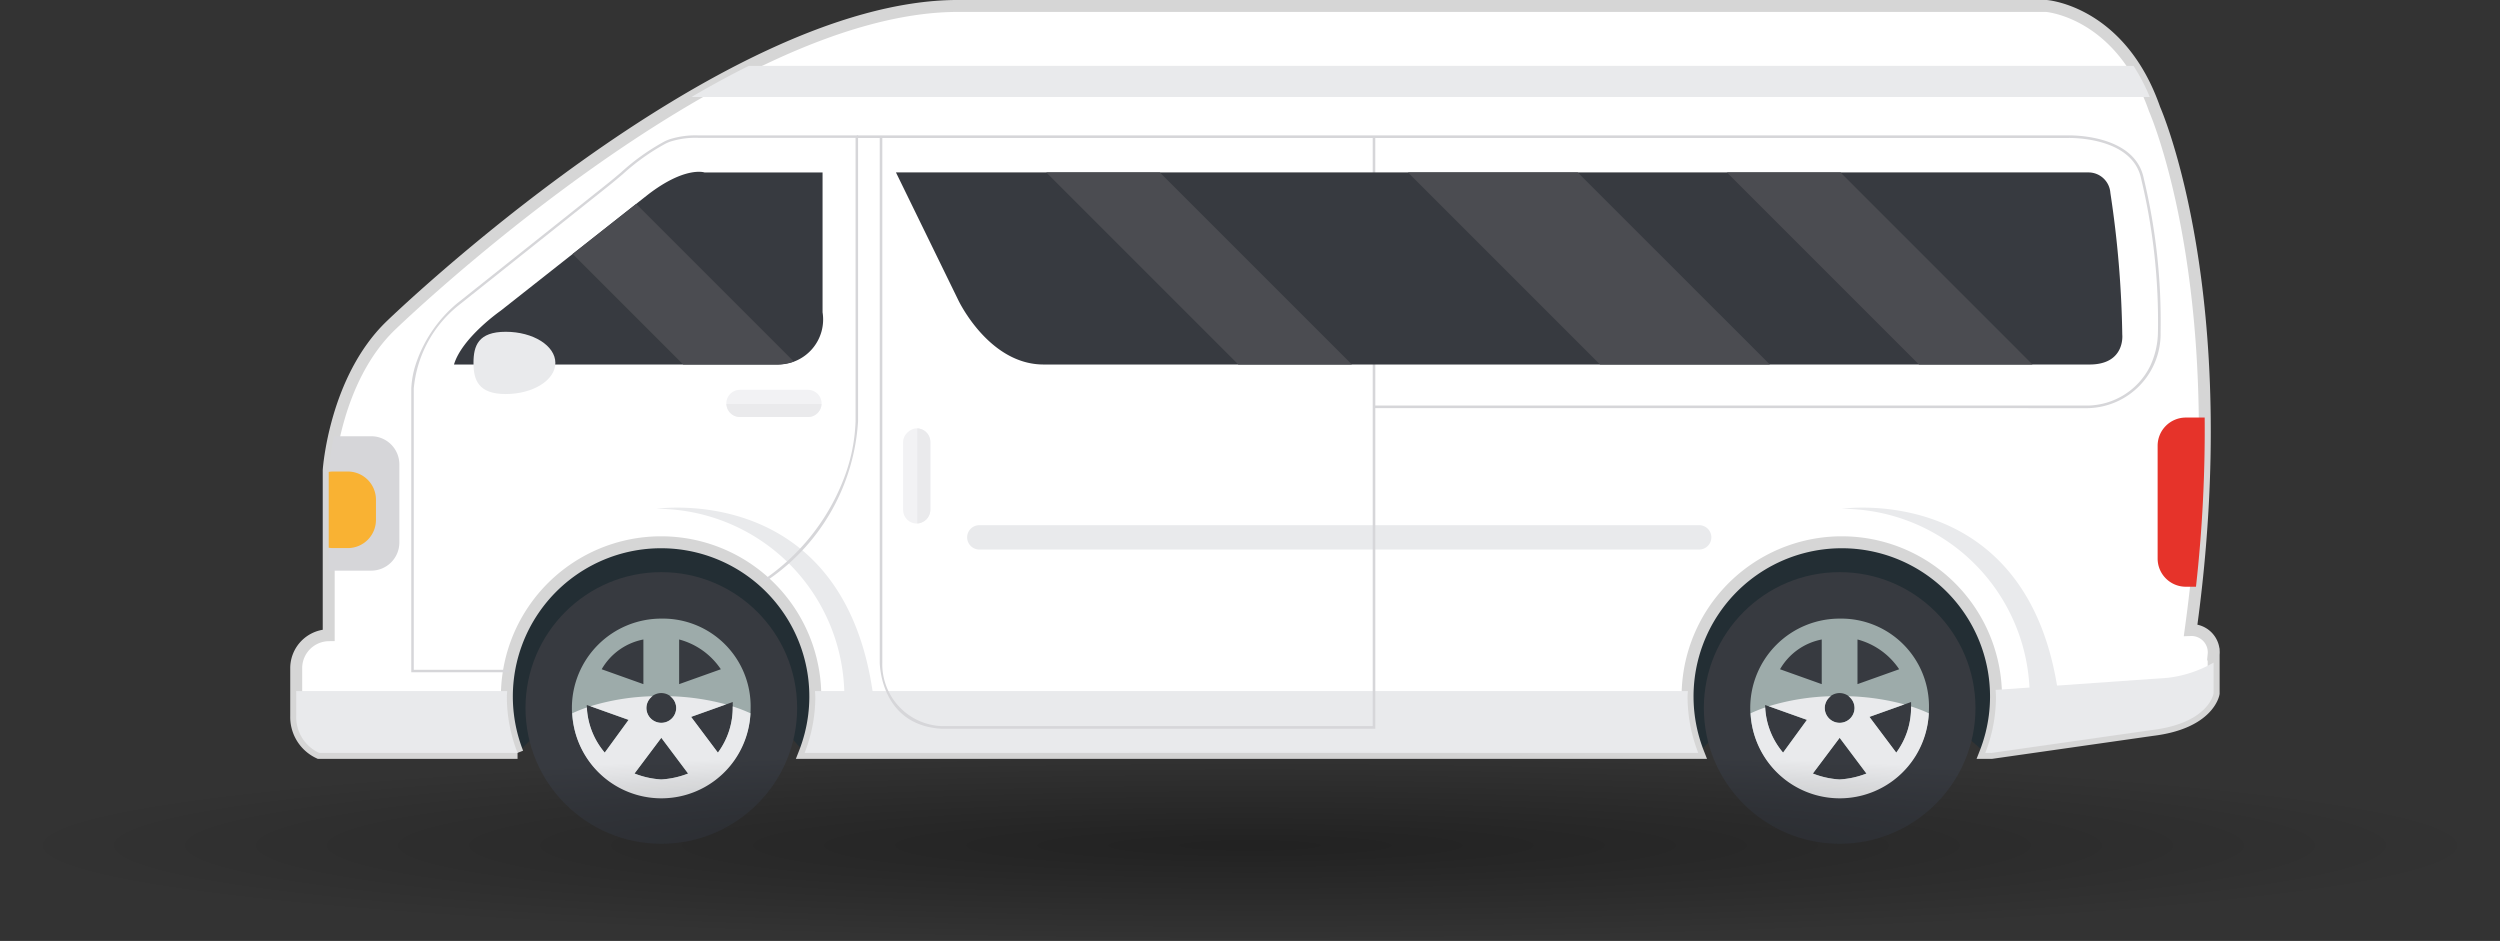 <svg xmlns="http://www.w3.org/2000/svg" xmlns:xlink="http://www.w3.org/1999/xlink" width="157" height="59.092" viewBox="0 0 157 59.092"><rect x="0" y="0" width="157" height="59.092" fill="#333333" stroke="none"/><defs><radialGradient id="a" cx="0.5" cy="0.5" r="6.542" gradientTransform="translate(0.538 0.538) rotate(180) scale(0.076)" gradientUnits="objectBoundingBox"><stop offset="0"/><stop offset="1" stop-opacity="0"/></radialGradient></defs><g transform="translate(0 0.375)"><g transform="translate(-139.75 -432.508)"><path d="M176.955,491.977l2.36-2.36h13.6l2.07,2.36L197.96,489h50.007l3.131,2.975,2.445-2.445h12.775l2.81,2.445,5.379-8.324v-8.645H174.26v13.953Z" transform="translate(-4.703 -12.564)" fill="#232e34"/><path d="M277.323,471.7c2.915-21.054-2.267-32.715-2.267-32.715-2.136-6.14-6.8-6.478-6.8-6.478H199.91c-14.9,0-35.63,20.082-35.63,20.082-3.506,3.393-3.887,9.07-3.887,9.07v10.365a2.071,2.071,0,0,0-2.041,2.072v3.018a2.475,2.475,0,0,0,1.437,2.3h12.463a9.685,9.685,0,1,1,18.029,0H246.4a9.685,9.685,0,1,1,18.029,0h.4l10.058-1.437c3.592-.431,3.88-2.3,3.88-2.3v-2.443A1.4,1.4,0,0,0,277.323,471.7Z" fill="#fff" stroke="#d6d6d6" stroke-miterlimit="10" stroke-width="0.75"/><g transform="translate(158.352 473.744)"><path d="M204.334,493.585c0,.121.018.24.018.362a9.638,9.638,0,0,1-.671,3.522H259.8a9.638,9.638,0,0,1-.671-3.522c0-.123.014-.241.018-.362Z" transform="translate(-171.752 -491.799)" fill="#e9eaec"/><path d="M159.789,497.469h12.463a9.639,9.639,0,0,1-.671-3.522c0-.123.014-.241.018-.362H158.352v1.585A2.475,2.475,0,0,0,159.789,497.469Z" transform="translate(-158.352 -491.799)" fill="#e9eaec"/><path d="M309.613,493.2a9.638,9.638,0,0,1-.671,3.522h.4l10.058-1.437c3.592-.431,3.88-2.3,3.88-2.3V491.05a7.522,7.522,0,0,1-2.869.955l-10.821.76C309.6,492.91,309.613,493.051,309.613,493.2Z" transform="translate(-202.869 -491.05)" fill="#e9eaec"/></g><path d="M192.789,459.394h-20.37c.5-1.682,2.922-3.37,2.922-3.37l9.225-7.273c2.367-1.834,3.582-1.419,3.582-1.419h7.417v8.783A2.829,2.829,0,0,1,192.789,459.394Z" transform="translate(-4.158 -4.37)" fill="#373a40"/><path d="M284.15,437.85H197.184c-1.214.606-2.417,1.264-3.6,1.955H285.17A11.845,11.845,0,0,0,284.15,437.85Z" transform="translate(-10.414 -1.579)" fill="#e9eaec"/><path d="M163.922,479.309a1.769,1.769,0,0,0,1.764-1.764v-4.912a1.769,1.769,0,0,0-1.764-1.764h-2.331a16.123,16.123,0,0,0-.342,2.131v6.309Z" transform="translate(-0.856 -11.34)" fill="#d6d6d9"/><path d="M162.452,474.015h-.979a1.8,1.8,0,0,0-.224.023V478.8a1.8,1.8,0,0,0,.224.023h.979a1.77,1.77,0,0,0,1.764-1.765v-1.28A1.769,1.769,0,0,0,162.452,474.015Z" transform="translate(-0.856 -12.27)" fill="#f9b233"/><g transform="translate(185.364 456.613)"><path d="M201.827,468.439h-4.273a.857.857,0,0,1-.854-.854h0a.857.857,0,0,1,.854-.854h4.273a.857.857,0,0,1,.854.854h0A.857.857,0,0,1,201.827,468.439Z" transform="translate(-196.7 -466.73)" fill="#f2f2f4"/><path d="M196.711,467.995a.853.853,0,0,0,.847.818h4.273a.852.852,0,0,0,.847-.818Z" transform="translate(-196.703 -467.104)" fill="#eaeaec"/></g><g transform="translate(196.465 459.031)"><rect width="5.981" height="1.709" rx="0.854" transform="translate(0 5.981) rotate(-90)" fill="#f2f2f4"/><path d="M213.725,476.139a.853.853,0,0,0,.818-.847v-4.272a.853.853,0,0,0-.818-.847Z" transform="translate(-212.834 -470.165)" fill="#eaeaec"/></g><path d="M326.073,479.828h.644a88.435,88.435,0,0,0,.547-10.624h-1.191a1.77,1.77,0,0,0-1.764,1.765v7.093A1.77,1.77,0,0,0,326.073,479.828Z" transform="translate(-49.06 -10.848)" fill="#e6332a"/><path d="M307.949,489.113a11.806,11.806,0,0,0-11.805-11.806s11.77-1.752,13.614,11.711Z" transform="translate(-40.734 -13.221)" fill="#e9eaec"/><path d="M202.269,489.113a11.806,11.806,0,0,0-11.806-11.806s11.771-1.752,13.615,11.711Z" transform="translate(-9.493 -13.221)" fill="#e9eaec"/><path d="M190.66,472.01c.04.035.079.072.118.107A13.034,13.034,0,0,0,196.671,462V444.049h-6.776l-3.208,0a5.358,5.358,0,0,0-1.86.244,3.069,3.069,0,0,0-.3.126,13.729,13.729,0,0,0-2.743,1.954c-.282.238-.573.484-.859.712l-9.455,7.527a8.44,8.44,0,0,0-2.5,3.585,5.8,5.8,0,0,0-.358,1.745v17.82h6.134c.008-.052.014-.1.023-.156h-6V459.941a7.569,7.569,0,0,1,2.8-5.21l9.452-7.525c.288-.229.58-.476.864-.715a13.63,13.63,0,0,1,2.71-1.933,2.85,2.85,0,0,1,.283-.12,5.207,5.207,0,0,1,1.807-.235l9.828,0V462a11,11,0,0,1-.8,3.763A13.537,13.537,0,0,1,190.66,472.01Z" transform="translate(-3.034 -3.411)" fill="#d6d6d9"/><path d="M264.142,480.328H218.936a.767.767,0,0,1-.765-.765h0a.767.767,0,0,1,.765-.765h45.206a.767.767,0,0,1,.765.765h0A.767.767,0,0,1,264.142,480.328Z" transform="translate(-17.684 -13.684)" fill="#e9eaec"/><path d="M240.817,461.175v-.163h44.82a4.456,4.456,0,0,0,3.908-2.458,5.151,5.151,0,0,0,.5-2.162,38.244,38.244,0,0,0-1.05-9.6c-.543-2.713-4.581-2.585-4.622-2.583H208.334v-.163h76.039c.039,0,4.216-.135,4.784,2.71a38.347,38.347,0,0,1,1.055,9.637,4.67,4.67,0,0,1-4.568,4.783Z" transform="translate(-14.776 -3.41)" fill="#d6d6d9"/><path d="M241.5,481.34H214.208c-3.827-.26-3.831-4.144-3.831-4.183V444.205h.163v32.952a3.892,3.892,0,0,0,3.673,4.018h27.123V444.158h.163Z" transform="translate(-15.38 -3.444)" fill="#d6d6d9"/><path d="M286.714,459.411H221.091c-3.449,0-5.355-4.046-5.355-4.046l-3.913-8.017h74.891a1.38,1.38,0,0,1,1.374,1.283,65.3,65.3,0,0,1,.748,8.912S289.04,459.447,286.714,459.411Z" transform="translate(-15.807 -4.387)" fill="#373a40"/><path d="M183,453.3l6.942,6.942h5.977a3.877,3.877,0,0,0,.969-.186l-9.9-9.9Z" transform="translate(-7.286 -5.217)" fill="#4b4c51"/><g transform="translate(205.453 442.961)"><path d="M268.132,447.348H257.472l12.064,12.064H280.2Z" transform="translate(-234.755 -447.348)" fill="#4b4c51"/><path d="M237.284,459.411h7.132l-12.064-12.064H225.22Z" transform="translate(-225.22 -447.348)" fill="#4b4c51"/><path d="M293.041,447.348H285.91l12.064,12.064H305.1Z" transform="translate(-243.161 -447.348)" fill="#4b4c51"/></g><path d="M179.3,463.511c0,1.08-1.4,1.955-3.117,1.955s-2.025-.876-2.025-1.955.3-1.955,2.025-1.955S179.3,462.432,179.3,463.511Z" transform="translate(-4.673 -8.587)" fill="#e9eaec"/></g><g transform="translate(33.002 35.556)"><circle cx="8.529" cy="8.529" r="8.529" fill="#373a40"/><path d="M1543.8,59.415a5.612,5.612,0,1,0,5.611,5.612A5.511,5.511,0,0,0,1543.8,59.415Zm1.122,1.31a4.551,4.551,0,0,1,2.619,1.87l-2.619.935Zm-2.245,0V63.53l-2.619-.935A3.866,3.866,0,0,1,1542.681,60.725Zm-2.432,7.107a4.731,4.731,0,0,1-1.122-2.805v-.187l2.618.935Zm3.554,1.684a5.475,5.475,0,0,1-1.684-.374L1543.8,66.9l1.683,2.245A5.474,5.474,0,0,1,1543.8,69.516Zm3.554-1.684-1.684-2.244,2.619-.935v.187A4.759,4.759,0,0,1,1547.357,67.832Zm-3.554-3.741a.935.935,0,1,1-.935.935A.935.935,0,0,1,1543.8,64.091Z" transform="translate(-1535.274 -56.497)" fill="#9dabaa"/><path d="M1548.29,66.2a4.743,4.743,0,0,1-.928,2.9l-1.683-2.245,2.193-.783a14.921,14.921,0,0,0-3.513-.513.917.917,0,0,1,.384.735.935.935,0,1,1-1.87,0,.916.916,0,0,1,.384-.735,14.554,14.554,0,0,0-3.9.628l2.4.856-1.5,2.057a4.73,4.73,0,0,1-1.122-2.805v-.032a9.012,9.012,0,0,0-.917.367,5.6,5.6,0,0,0,11.188,0A9.3,9.3,0,0,0,1548.29,66.2Zm-4.481,4.587a5.474,5.474,0,0,1-1.684-.374l1.684-2.244,1.683,2.244A5.479,5.479,0,0,1,1543.808,70.785Z" transform="translate(-1535.279 -57.767)" fill="#e9eaec"/></g><g transform="translate(107.002 35.556)"><circle cx="8.529" cy="8.529" r="8.529" fill="#373a40"/><path d="M1543.8,59.415a5.612,5.612,0,1,0,5.611,5.612A5.511,5.511,0,0,0,1543.8,59.415Zm1.122,1.31a4.551,4.551,0,0,1,2.619,1.87l-2.619.935Zm-2.245,0V63.53l-2.619-.935A3.866,3.866,0,0,1,1542.681,60.725Zm-2.432,7.107a4.731,4.731,0,0,1-1.122-2.805v-.187l2.618.935Zm3.554,1.684a5.475,5.475,0,0,1-1.684-.374L1543.8,66.9l1.683,2.245A5.474,5.474,0,0,1,1543.8,69.516Zm3.554-1.684-1.684-2.244,2.619-.935v.187A4.759,4.759,0,0,1,1547.357,67.832Zm-3.554-3.741a.935.935,0,1,1-.935.935A.935.935,0,0,1,1543.8,64.091Z" transform="translate(-1535.274 -56.497)" fill="#9dabaa"/><path d="M1548.29,66.2a4.743,4.743,0,0,1-.928,2.9l-1.683-2.245,2.193-.783a14.921,14.921,0,0,0-3.513-.513.917.917,0,0,1,.384.735.935.935,0,1,1-1.87,0,.916.916,0,0,1,.384-.735,14.554,14.554,0,0,0-3.9.628l2.4.856-1.5,2.057a4.73,4.73,0,0,1-1.122-2.805v-.032a9.012,9.012,0,0,0-.917.367,5.6,5.6,0,0,0,11.188,0A9.3,9.3,0,0,0,1548.29,66.2Zm-4.481,4.587a5.474,5.474,0,0,1-1.684-.374l1.684-2.244,1.683,2.244A5.479,5.479,0,0,1,1543.808,70.785Z" transform="translate(-1535.279 -57.767)" fill="#e9eaec"/></g><ellipse cx="78.5" cy="6" rx="78.5" ry="6" transform="translate(0 46.717)" opacity="0.343" fill="url(#a)"/></g></svg>